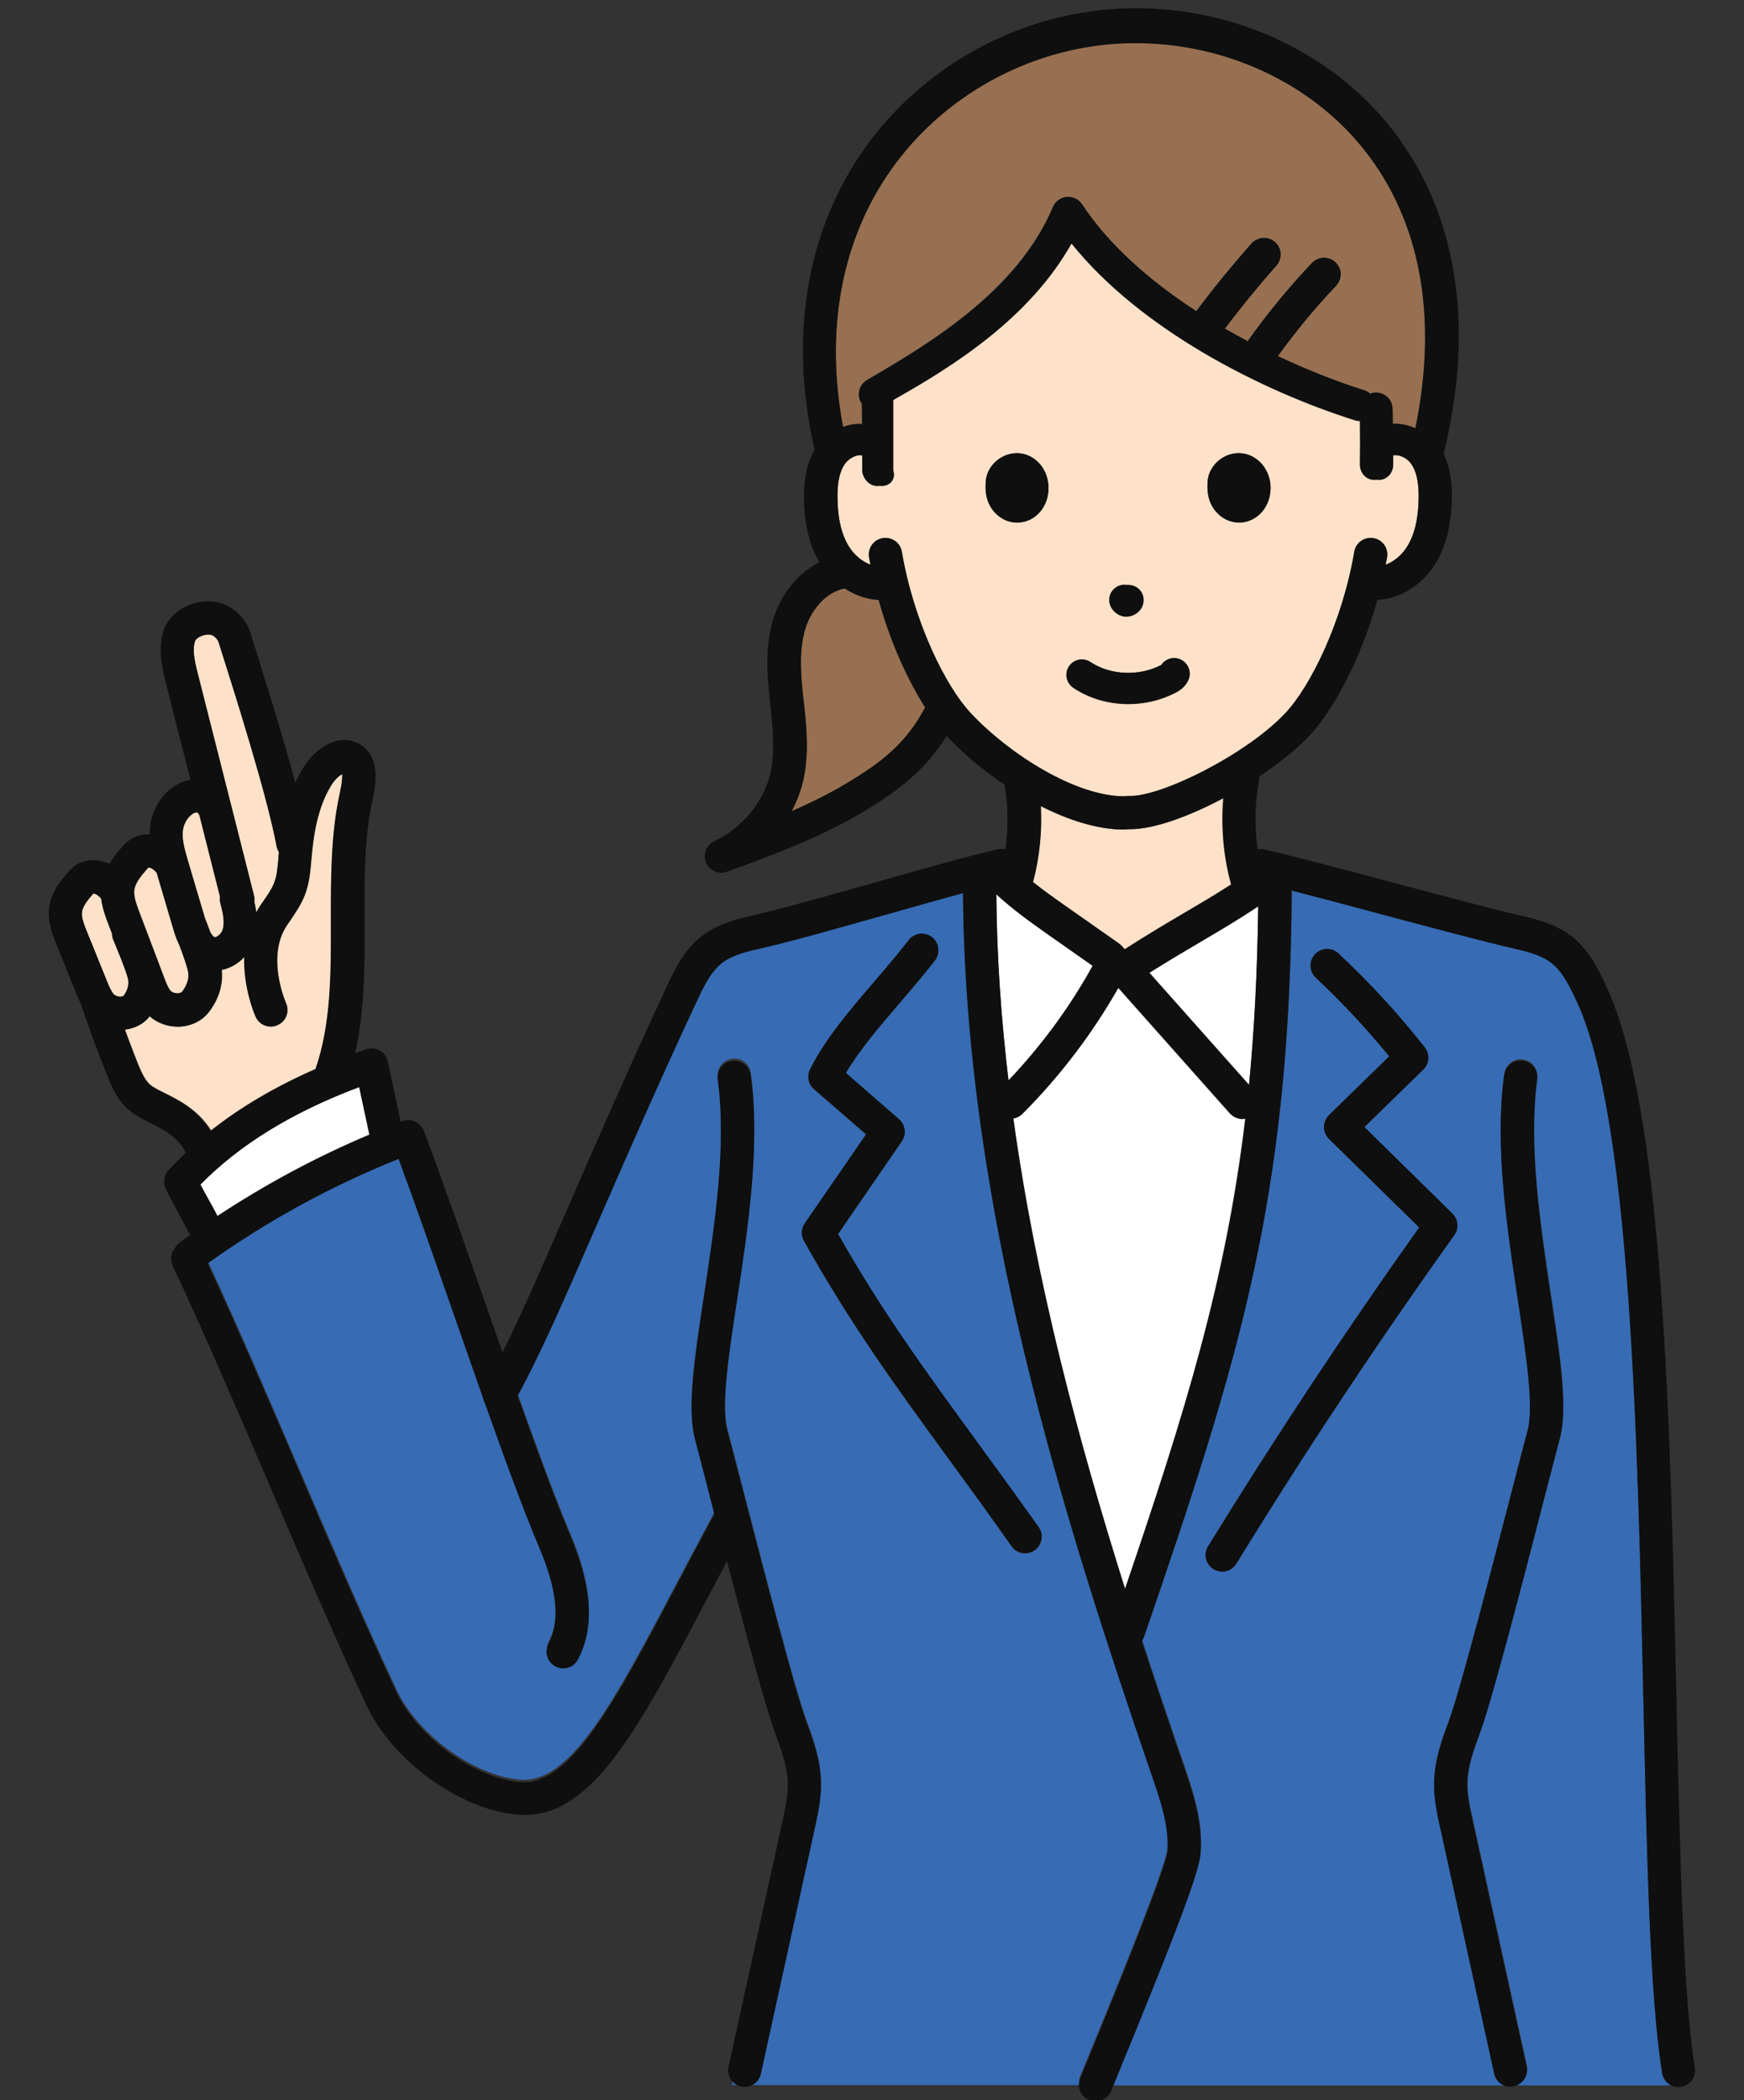 <?xml version="1.0" encoding="utf-8"?>
<!-- Generator: Adobe Illustrator 27.7.0, SVG Export Plug-In . SVG Version: 6.00 Build 0)  -->
<svg version="1.1" id="レイヤー_1" xmlns="http://www.w3.org/2000/svg" xmlns:xlink="http://www.w3.org/1999/xlink" x="0px"
	 y="0px" viewBox="0 0 125 150.5" style="enable-background:new 0 0 125 150.5;" xml:space="preserve">
<rect x="0" y="0" width="125" height="150.5" fill="#333333" stroke="none"/>
<style type="text/css">
	.st0{fill:#977051;}
	.st1{fill:#FDE1C8;}
	.st2{fill:#FFFFFF;}
	.st3{fill:#376BB4;}
	.st4{fill:#0E0F0E;}
</style>
<g>
	<g id="g10_00000002354320008090552440000009221769946017134727_" transform="matrix(1.333,0,0,-1.333,0,373.333)">
		<g id="g12_00000116226794709655101840000001702144206854902660_" transform="scale(0.1)">
			<path id="path14_00000070798315105331319320000007386164304461321906_" class="st0" d="M454.1,2484.3c-10.5-2.1-18-12-21-21.2
				c-3.6-11.4-2.7-24.1-1.3-37.3l0.3-2.4c1.4-13.5,2.9-27.4-0.1-41.5c-1.3-6-3.5-11.9-6.4-17.4c10.1,4.4,19.9,9.2,29.3,14.8
				c19.9,11.9,32.3,21.7,42.5,41c-9.2,14.5-18.6,34.6-25,57.8C466.1,2478.4,459.8,2480.6,454.1,2484.3"/>
			<path id="path16_00000152234735509564502140000011852494702840559549_" class="st1" d="M88.4,2274.9c1-2.6,2-5.3,3.4-6.9
				c0.8-0.9,2.4-1.4,3.9-1.4c1.1,0,2.1,0.4,2.5,1c2,2.6,4.1,6.8,2.9,11.5c-1,3.8-2.6,8.4-4.4,13.1c-1.7,3.5-2.8,6.9-3.4,9.1
				l-8.9,30.1c-0.1,0.1-0.3,0.3-0.4,0.4c-1.5,1.8-3.3,2.6-4.2,2.4c-0.3-0.3-0.6-0.6-0.8-0.9c-3.2-3.6-6.2-7.4-6.7-11
				c-0.5-3.5,1.2-8,2.7-12L88.4,2274.9"/>
			<path id="path18_00000083077341049013854840000013041855078160398981_" class="st1" d="M169.8,2226c8.4,24,8.4,52.1,8.3,79.4
				c-0.1,23.1-0.1,47,4.8,69c1.3,5.9,1.4,8.8,1.2,10.2c-1.5-0.8-3.9-2.8-5.8-5.9c-7.5-12-9.7-27-10.8-40l-0.1-1.1
				c-0.5-5.5-1-11.8-3.4-18c-2-5.1-4.9-9.4-7.7-13.5c-0.7-1-1.4-2.1-2.1-3.1c-11-16.6-0.8-40.7-0.3-41.7c2-4.5-0.1-9.8-4.6-11.7
				c-4.5-2-9.8,0.1-11.7,4.6c-1,2.2-6.6,16.1-6.1,32.1c-3.2-3.5-7.5-6.1-12.2-7c0.8-7.7-1.5-15.5-6.7-22.4c-3.7-4.9-9.5-7.8-16-8.1
				c-0.3,0-0.6,0-1,0c-5.6,0-10.9,2.1-15,5.6c-3.1-4.1-8-6.6-13.4-7.2c2.1-5.7,4.3-11.5,6.5-17.1c1.9-4.9,3.8-9.2,6.5-12
				c1.6-1.7,5-3.4,8.7-5.2c7.7-3.8,17.6-8.9,24.7-20C129.5,2205.5,148.2,2216.5,169.8,2226"/>
			<path id="path20_00000076576734290851582930000005797033938810169731_" class="st2" d="M107.8,2163.9c1.3-2.5,2.8-5.3,4.4-8.1
				c1.6-3,3.2-5.9,4.8-8.8c25.9,17.1,53.3,31.8,81.8,43.8l-5.5,25.6C157.1,2202.7,129,2185.5,107.8,2163.9"/>
			<path id="path22_00000061437307211101208550000006988642876605364151_" class="st0" d="M463.5,2572.9l-0.1,10.8
				c-0.1,0.2-0.3,0.4-0.4,0.6c-2.5,4.3-1.1,9.7,3.2,12.2c32.1,18.8,80.6,47.2,99.9,93c1.3,3,4.1,5.1,7.4,5.4c3.3,0.3,6.5-1.2,8.3-4
				c14.5-22,36.7-41.4,61.4-57.4c9.3,12.4,19.2,24.5,29.4,36.1c2.9,3.3,7.8,4.3,11.6,2c4.9-3,5.7-9.5,2.1-13.6
				c-9.7-10.9-19-22.3-27.8-33.9c4.1-2.4,8.2-4.6,12.3-6.8c10.4,14.6,21.9,28.7,34.3,41.8c3,3.2,8,4,11.6,1.6
				c4.8-3.2,5.4-9.7,1.6-13.6c-11.3-11.9-21.8-24.6-31.3-37.8c16.3-7.7,32.3-13.9,46.6-18.4c1.2-0.4,2.2-1,3.1-1.8
				c0.9,0.3,1.9,0.6,3,0.6h0.1c4.9,0,8.9-3.9,8.9-8.8c0-2.7,0-5.3,0.1-8c4.2,0.2,8.4-0.7,12.2-2.4c12.2,59.6,2.9,111.1-27.2,149.3
				c-28.5,36.2-74.7,57.8-123.4,57.8c-48.6,0-95.7-22.8-126-60.9c-30.7-38.6-41.6-90-31.1-145.4c3.3,1.2,6.8,1.8,10.3,1.6"/>
			<path id="path24_00000051348759606730733280000015419707406500419518_" class="st2" d="M618,2277.7l53.6-60.3
				c2.9,29.4,4.5,60.9,5,96.1c-10.2-6.9-20.1-12.7-31-19.1C636.8,2289.2,628,2284,618,2277.7"/>
			<path id="path26_00000096758385152127234170000012212444147658060717_" class="st1" d="M121.5,2378.6c5.3-20.8,10.5-41.6,15-59.2
				c0.3-1.1,0.3-2.3,0.2-3.4c0.4-1.9,0.8-3.9,1.1-5.9c0.5,0.9,0.9,1.7,1.5,2.6c0.8,1.2,1.5,2.3,2.3,3.4c2.3,3.4,4.6,6.6,5.8,9.8
				c1.5,3.8,1.9,8.3,2.3,13.1l0.1,1.2c0.1,0.7,0.1,1.5,0.2,2.3c-0.6,1-1.1,2.1-1.3,3.3c-5,27.1-22.6,82.7-31.1,109.4
				c-0.5,1.7-2.1,3.3-3.7,4c-1.2,0.5-3.7,0.5-6.1-0.7c-1.8-0.8-2.7-1.9-2.9-2.4c-1.6-4.9-0.3-10.9,1.6-18.3
				C110.9,2420.2,116.2,2399.4,121.5,2378.6"/>
			<path id="path28_00000170248182539923810040000017306986708949239691_" class="st2" d="M661.2,2202.1l-60,67.5
				c-13.9-24.6-31.2-47.4-51.6-67.8c-1.4-1.4-3.1-2.2-4.9-2.5c12.1-87.6,34.9-173,60.1-253c32.6,95.7,54.3,165.8,64.7,252.9
				c-0.6-0.1-1.1-0.2-1.7-0.2C665.4,2199.1,663,2200.2,661.2,2202.1"/>
			<path id="path30_00000100341399874295823220000009988860908099940501_" class="st1" d="M68.6,2275.2c-1.5,5.1-4.2,11.7-6.9,18.2
				l-0.9,2.2c-0.4,1-0.6,2.1-0.6,3.1l-2,5.2c-1.4,3.7-3.2,8.4-3.8,13.6c-0.1,0.1-0.3,0.3-0.4,0.4c-1.4,1.7-3,2.4-3.8,2.4
				c-0.2-0.2-0.3-0.3-0.4-0.5c-2.8-3.1-5.4-6.5-5.8-9.6c-0.4-3.1,1.4-7.4,2.9-11.1c2.3-5.7,3.9-9.5,5.4-13.4c1.5-3.8,3-7.5,5.3-13.1
				c1-2.5,2.1-5.1,3.4-6.5c0.8-0.9,2.4-1.5,3.9-1.4c0.9,0,1.4,0.3,1.5,0.5C68.1,2267.5,69.8,2271,68.6,2275.2"/>
			<path id="path32_00000049935255370552757630000013286938645656039572_" class="st1" d="M110.2,2307l0.9-2.2
				c0.7-1.8,1.4-3.6,2-5.3c1-1.8,1.8-2.5,2.3-2.6c0.9-0.2,3.4,1.4,4.3,3.9c1.4,4.1,0.2,9.5-1.2,14.3c-0.3,1.2-0.4,2.5-0.2,3.6
				c-3.4,13.4-7.2,28.5-11.1,43.9c-0.3,0.4-0.6,0.8-0.8,1.2c-0.2,0.1-0.5,0.2-0.8,0.2c-1.2-0.1-2.8-1.1-4.1-2.6
				c-1.6-1.9-2.7-4.2-3.1-6.6c-0.8-4.9,0.9-10.8,2.5-16.4L110.2,2307"/>
			<path id="path34_00000084490059160188598170000000810124359525868709_" class="st1" d="M574.8,2442.4c2.5,3.8,7.7,4.9,11.5,2.3
				c10.8-7.1,26-7.8,37.9-1.7c0.1,0,0.1,0.1,0.2,0.1c2.2,3.3,6.5,4.7,10.3,3c4.2-1.9,6.1-6.8,4.3-11c-1.9-4.3-5.7-6.2-7.2-7
				c-7.8-4-16.5-6-25.1-6c-10.5,0-20.8,2.9-29.5,8.7C573.3,2433.4,572.2,2438.6,574.8,2442.4L574.8,2442.4z M563.6,2535.7
				c-1.1-9.1-8-15.8-16.4-15.9c-0.1,0-0.2,0-0.3,0c-6.8,0-13,4.5-15.6,11.2c-1.6,4.1-1.4,8-1.3,10.5c0.2,5.2,3.2,10,7.9,13
				c4.6,2.9,10.3,3.4,15.1,1.3C560.3,2552.6,564.7,2544.4,563.6,2535.7z M599.8,2484.8c1.9,1.4,4.2,1.8,6.4,1.4
				c2.4,0.2,4.8-0.7,6.6-2.6c3.1-3.3,2.7-8.6-0.6-11.7c-1.8-1.7-4.1-2.7-6.5-2.7c-0.1,0-0.2,0-0.2,0c-2.9,0.1-5.7,1.6-7.5,4.1
				C595.3,2477,596.1,2482.1,599.8,2484.8L599.8,2484.8z M649.3,2541.4c0.2,5.2,3.2,10,7.9,13c4.6,2.9,10.3,3.4,15.1,1.3
				c7.4-3.2,11.8-11.4,10.7-20c-1.1-9.1-8.1-15.8-16.4-16c-0.1,0-0.2,0-0.3,0c-6.8,0-13,4.5-15.6,11.2
				C649.1,2535.1,649.2,2538.9,649.3,2541.4L649.3,2541.4z M604.6,2372.5c0.8,0.2,1.5,0.3,2.4,0.2c16.7-0.8,63.2,22.1,84.3,44.7
				c13.5,14.5,30.5,48.9,36.9,86.6c0.8,4.9,5.4,8.1,10.3,7.3c4.9-0.8,8.1-5.4,7.3-10.3c-0.2-1.4-0.5-2.7-0.8-4
				c4.4,1.6,8.5,5,11.4,9.4c4.1,6.3,6.2,14.7,6.4,25.7c0.2,9-1.1,15.1-4.1,19.3c-2.3,3.2-6.7,5.1-9.6,4.4c0-1.7,0-3.3,0-5
				c-0.1-4.9-4-8.8-8.9-8H740c-4.9-0.8-8.9,3.3-8.8,8.2c0.1,7.8,0.1,15.6,0,23.3c0,0,0,0,0,0c-0.9,0-1.8,0.1-2.7,0.4
				c-51,16.1-115.5,49.1-152.4,95.1c-22.7-40.4-63.9-66.2-95.9-84.2v-37.9c1.7-4.9-2.3-8.9-7.2-8.2H473c-4.9-0.8-8.9,3.2-9.4,8.1
				v8.2c-2.5,0.7-6.8-1.2-9.2-4.4c-3-4.2-4.3-10.3-4.1-19.3c0.3-11,2.4-19.4,6.4-25.7c2.9-4.5,7-7.8,11.4-9.4
				c-0.3,1.3-0.5,2.7-0.8,4c-0.8,4.9,2.5,9.5,7.3,10.3c4.9,0.8,9.5-2.5,10.3-7.3c6.4-37.7,23.4-72.1,36.9-86.6
				c20.3-21.8,56.2-44.9,82.7-44.9C604.6,2372.6,604.6,2372.5,604.6,2372.5"/>
			<path id="path36_00000120548832563184333630000007702797272356065950_" class="st1" d="M573.5,2313.1l26.8-18.8
				c1-0.7,2.8-2,4.3-4c11.9,7.6,22.4,13.9,31.8,19.4c9,5.3,17.3,10.2,25.5,15.5c-4.1,15-5.5,30.8-4.2,46.4
				c-18.3-9.8-37.2-16.7-50.1-16.7c-0.4,0-0.9,0-1.3,0c-0.6-0.1-1.3-0.2-2-0.2c-14.1,0-29.8,5-45,12.7c0.7-13.8-0.7-27.6-4.2-40.9
				C561.2,2321.8,567.4,2317.4,573.5,2313.1"/>
			<path id="path38_00000123412918013902411360000017478302984803979425_" class="st2" d="M563.3,2298.5c-9.4,6.6-19,13.4-27.6,21.5
				c0.3-33.5,2.6-67,6.6-100.1c17.8,18.7,33,39.4,45.3,61.7L563.3,2298.5"/>
			<path id="path40_00000008144666395967792040000014279259735883081403_" class="st3" d="M556.3,1967.1c-1.6-1.1-3.3-1.6-5.1-1.6
				c-2.8,0-5.6,1.3-7.3,3.8c-11.9,16.9-23.1,32.3-34,47.2c-28.1,38.5-52.4,71.8-77.6,116.9c-1.7,3-1.5,6.6,0.4,9.4l33,47.9l-28,24.3
				c-3.1,2.7-4,7.1-2.1,10.7c8.3,16.6,21.1,31.5,34.6,47.2c6.2,7.2,12.6,14.7,18.4,22.2c3,3.9,8.6,4.6,12.5,1.6
				c3.9-3,4.6-8.6,1.6-12.5c-6.1-7.9-12.7-15.5-19-22.9c-11-12.9-21.5-25.1-28.9-37.6l28.6-24.9c3.4-3,4.1-8.1,1.5-11.8l-34.3-49.9
				c23.7-41.7,47-73.6,73.7-110.3c10.9-14.9,22.2-30.4,34.1-47.5C561.3,1975.5,560.3,1969.9,556.3,1967.1L556.3,1967.1z
				 M580.8,1684.5c15,36.4,46.1,112,46.9,122.2c1,13.2-3.7,26.9-8.2,40.1c-48.5,141.3-100.4,306-101.7,474.4c0,0.2,0,0.4,0.1,0.6
				c-13-3.5-27.8-7.7-42.3-11.8c-24.4-6.9-49.7-14.1-66-17.8c-7.7-1.8-15.6-3.6-21.3-7.9c-6.3-4.8-10.2-13.2-14-21.4
				c-21.1-45.4-38.7-85.7-52.8-118c-18.2-41.7-31.6-72.4-43.2-93.4c10.2-28.7,19.9-55.2,28.1-74.7c7.6-18.1,16.3-44.7,4.3-67.1
				c-1.6-3-4.7-4.7-7.9-4.7c-2.1,0-4.3,0.8-6.1,2.4c-3.1,2.8-3.4,7.4-1.5,11.1c8.1,15.7,0.9,36.8-5.2,51.4
				c-8.6,20.4-18.7,48.1-29.3,77.9c-0.5,0.9-0.8,1.8-1,2.9c-5.2,14.8-10.5,30-15.8,45.1c-10,28.7-20.3,58.3-29.5,83.1
				c-36.4-14.5-70.9-33.4-102.7-56.2c16.7-36,33.3-74.8,49.5-112.5c17-39.7,34.6-80.7,52.1-118.1c11.3-24.1,41.7-46.2,66.4-48.2
				c27.3-2.4,51.3,43.4,84.6,106.5c6.3,11.9,12.9,24.4,19.9,37.4c-1,3.8-1.9,7.5-2.8,11c-3.4,13.1-6.1,23.6-7.6,29.2
				c-4.4,16.4-0.4,43.1,4.8,76.9c5.8,38,12.3,81,7.4,116.5c-0.7,4.9,2.7,9.4,7.6,10.1c4.9,0.7,9.4-2.7,10.1-7.6
				c5.3-38-1.5-82.5-7.4-121.6c-4.4-29.2-8.6-56.8-5.2-69.6c1.5-5.6,4.2-16.1,7.6-29.3c10.6-40.9,28.3-109.3,34.5-126.3l0.2-0.7
				c3.8-10.2,7.6-20.8,8-32.5c0.3-8.9-1.6-17.5-3.3-25.1l-29-132c-0.9-4.2-4.6-7-8.7-7c-0.6,0-1.3,0.1-1.9,0.2
				c-1.7,0.4-3.3,1.3-4.4,2.4c-0.2-0.9-0.4-1.8-0.5-2.7h186.9C580,1681.2,580.2,1682.9,580.8,1684.5"/>
			<path id="path42_00000062155117815225389190000015926886344606580143_" class="st3" d="M782,2136.7
				C741,2079.4,701.6,2020,664.8,1960c-1.7-2.7-4.6-4.3-7.6-4.3c-1.6,0-3.2,0.4-4.7,1.3c-4.2,2.6-5.5,8.1-2.9,12.3
				c35.7,58.1,73.9,115.8,113.5,171.4l-48.5,47.6c-1.7,1.7-2.7,4-2.7,6.4c0,2.4,1,4.7,2.7,6.4l32.4,31.6
				c-12.2,14.9-25.5,29.1-39.5,42.3c-3.6,3.4-3.8,9-0.4,12.6c3.4,3.6,9,3.8,12.6,0.4c16.7-15.6,32.3-32.6,46.4-50.5
				c2.8-3.6,2.5-8.7-0.8-11.9l-31.7-30.9l47.4-46.6C784.1,2145.1,784.5,2140.2,782,2136.7z M900.1,1680.1c-3.2,0.9-5.8,3.6-6.3,7.1
				c-6.6,40.9-8.2,115.1-10.1,201.1c-3.1,139.1-6.9,312.1-35.6,374.6c-3.5,7.7-7.6,16.4-14,21.3c-5.6,4.3-13.6,6.2-21.2,7.9
				c-16.2,3.7-42.9,10.9-68.8,17.8c-17.4,4.6-35.1,9.4-49.7,13.1c0.1-0.6,0.2-1.2,0.2-1.9c-1.3-164.5-28.1-250.1-79.4-399.5
				c-0.3-0.8-0.7-1.5-1.2-2.2c7.4-22.8,15-45.2,22.5-67c4.9-14.2,10.4-30.4,9.1-47.3c-0.8-9.7-12.3-40.4-47.3-125.6h217.3
				c-0.1,0.2-0.1,0.4-0.2,0.6c-0.4-0.2-0.8-0.3-1.3-0.4c-0.6-0.1-1.3-0.2-1.9-0.2c-4.1,0-7.8,2.8-8.7,7l-29,132
				c-1.7,7.6-3.6,16.2-3.3,25.1c0.3,11.7,4.2,22.2,8,32.5l0.2,0.6c6.2,17,23.9,85.5,34.5,126.4c3.4,13.2,6.1,23.7,7.6,29.2
				c3.4,12.8-0.7,40.4-5.2,69.6c-6,39.2-12.7,83.6-7.4,121.6c0.8,5.8,7,9.6,12.9,6.7c3.5-1.7,5.3-5.7,4.8-9.6
				c-4.8-35.4,1.7-78.3,7.4-116.1c5.1-33.8,9.2-60.5,4.8-76.9c-1.5-5.5-4.2-16-7.6-29.1c-11.3-43.9-28.5-110.3-35-128.1l-0.2-0.6
				c-3.4-9.3-6.6-18.1-6.9-26.8c-0.2-6.7,1.4-13.8,2.9-20.7l29-132c1-4.4-1.5-8.7-5.5-10.2c0.1-0.2,0.1-0.4,0.2-0.6h84.6
				C900.1,1679.8,900.1,1679.9,900.1,1680.1"/>
			<path id="path44_00000180326248083934047470000008936126262571300776_" class="st4" d="M553,2555.7c-4.8,2.1-10.5,1.6-15.1-1.3
				c-4.7-2.9-7.6-7.8-7.9-13c-0.1-2.5-0.3-6.3,1.3-10.5c2.6-6.7,8.8-11.2,15.6-11.2c0.1,0,0.2,0,0.3,0c8.4,0.2,15.3,6.9,16.4,15.9
				C564.7,2544.4,560.3,2552.6,553,2555.7"/>
			<path id="path46_00000007396502356428694220000004245615325063632005_" class="st4" d="M666.3,2519.8c0.1,0,0.2,0,0.3,0
				c8.4,0.2,15.3,6.9,16.4,16c1.1,8.6-3.3,16.8-10.7,20c-4.8,2.1-10.5,1.6-15.1-1.3c-4.7-2.9-7.6-7.8-7.9-13
				c-0.1-2.5-0.3-6.3,1.3-10.5C653.2,2524.2,659.5,2519.8,666.3,2519.8"/>
			<path id="path48_00000071560939544975204000000010321347469857721245_" class="st4" d="M604.1,2469.2c0,0,1.6,0,1.6,0
				c2.7,0,5.3,1.2,7.2,3.4c2.6,3.1,2.7,7.8,0,10.8c-1.8,2-4.3,2.9-6.7,2.7c-2.8,0.6-5.9-0.4-8-3c-2.4-3-2.2-7.4,0.2-10.3
				c1.8-2.3,4.4-3.6,7.2-3.7"/>
			<path id="path50_00000021826951007954702070000005479234088927183543_" class="st4" d="M631.8,2428.2c1.5,0.7,5.3,2.7,7.2,7
				c1.9,4.2-0.1,9.1-4.3,11c-3.8,1.7-8.1,0.3-10.3-3c-0.1,0-0.1-0.1-0.2-0.1c-11.9-6.1-27.2-5.4-37.9,1.7c-3.8,2.5-9,1.5-11.5-2.3
				c-2.5-3.8-1.5-9,2.3-11.5c8.7-5.8,19.1-8.7,29.5-8.7C615.3,2422.2,624,2424.2,631.8,2428.2"/>
			<path id="path52_00000116225436769612233070000012367684547746595749_" class="st4" d="M524.3,2027
				c-26.8,36.7-50,68.5-73.7,110.3l34.3,49.9c2.6,3.7,1.9,8.8-1.5,11.8l-28.6,24.9c7.4,12.5,17.9,24.7,28.9,37.6
				c6.3,7.4,12.9,15,19,22.9c3,3.9,2.3,9.5-1.6,12.5c-3.9,3-9.5,2.3-12.5-1.6c-5.9-7.6-12.2-15-18.4-22.2
				c-13.5-15.8-26.3-30.7-34.6-47.2c-1.8-3.6-1-8.1,2.1-10.7l28-24.3l-33-47.9c-1.9-2.8-2.1-6.4-0.4-9.4
				c25.2-45,49.5-78.3,77.6-116.9c10.9-14.9,22.1-30.3,34-47.2c1.7-2.5,4.5-3.8,7.3-3.8c1.8,0,3.6,0.5,5.1,1.6c4,2.8,5,8.4,2.2,12.4
				C546.5,1996.6,535.2,2012,524.3,2027"/>
			<path id="path54_00000038377814479697133680000006257026963361658814_" class="st4" d="M781,2148.2l-47.4,46.6l31.7,30.9
				c3.3,3.2,3.6,8.3,0.8,11.9c-14.1,17.9-29.7,34.9-46.4,50.5c-3.6,3.4-9.2,3.2-12.6-0.4c-3.4-3.6-3.2-9.2,0.4-12.6
				c14.1-13.2,27.3-27.4,39.5-42.3l-32.4-31.6c-1.7-1.7-2.7-4-2.7-6.4c0-2.4,1-4.7,2.7-6.4l48.5-47.6
				c-39.6-55.7-77.7-113.3-113.5-171.4c-2.6-4.2-1.3-9.7,2.9-12.3c1.5-0.9,3.1-1.3,4.7-1.3c3,0,5.9,1.5,7.6,4.3
				c36.8,59.9,76.3,119.4,117.2,176.6C784.5,2140.2,784.1,2145.1,781,2148.2"/>
			<path id="path56_00000110449319149073625960000002414444893372144307_" class="st4" d="M605,1946.4c-25.2,80-48,165.4-60.1,253
				c1.8,0.3,3.5,1.1,4.9,2.5c20.3,20.4,37.6,43.2,51.6,67.8l60-67.5c1.8-2,4.2-3,6.7-3c0.6,0,1.1,0.1,1.7,0.2
				C659.3,2112.2,637.6,2042.1,605,1946.4L605,1946.4z M535.7,2319.9c8.7-8,18.3-14.9,27.6-21.5l24.2-17
				c-12.3-22.3-27.5-43-45.3-61.7C538.3,2253,535.9,2286.4,535.7,2319.9L535.7,2319.9z M604.5,2354.7c0.7,0,1.3,0.1,2,0.2
				c0.4,0,0.8,0,1.3,0c12.9,0,31.8,7,50.1,16.7c-1.3-15.6,0-31.4,4.2-46.4c-8.3-5.4-16.5-10.3-25.5-15.5c-9.4-5.5-20-11.8-31.8-19.4
				c-1.5,2-3.2,3.3-4.3,4l-26.8,18.8c-6.1,4.3-12.4,8.7-18.2,13.4c3.5,13.2,4.9,27.1,4.2,40.9
				C574.7,2359.7,590.4,2354.7,604.5,2354.7z M521.8,2417.5c-13.5,14.5-30.5,48.9-36.9,86.6c-0.8,4.9-5.4,8.1-10.3,7.3
				c-4.9-0.8-8.1-5.4-7.3-10.3c0.2-1.4,0.5-2.7,0.8-4c-4.3,1.6-8.5,5-11.4,9.4c-4.1,6.3-6.2,14.7-6.4,25.7c-0.2,9,1.1,15.1,4.1,19.3
				c2.3,3.2,6.7,5.1,9.2,4.4v-8.2c0.5-4.9,4.5-8.9,9.4-8.1h0.1c4.9-0.8,8.9,3.3,7.2,8.2v37.9c32,18,73.2,43.8,95.9,84.2
				c36.8-46,101.4-78.9,152.4-95.1c0.9-0.3,1.8-0.4,2.7-0.4c0,0,0,0,0,0c0.1-7.7,0.1-15.5,0-23.3c-0.1-4.9,3.9-9,8.8-8.2h0.1
				c4.9-0.8,8.9,3.1,8.9,8c0,1.7,0,3.3,0,5c2.9,0.7,7.3-1.1,9.6-4.4c3-4.2,4.3-10.3,4.1-19.3c-0.3-11-2.4-19.4-6.4-25.7
				c-2.9-4.5-7-7.8-11.4-9.4c0.3,1.3,0.5,2.7,0.8,4c0.8,4.9-2.4,9.5-7.3,10.3c-4.9,0.8-9.5-2.5-10.3-7.3
				c-6.4-37.7-23.4-72.1-36.9-86.6c-21-22.5-67.6-45.5-84.3-44.7c-0.8,0-1.6-0.1-2.4-0.2c0,0-0.1,0-0.1,0
				C578,2372.6,542.1,2395.7,521.8,2417.5L521.8,2417.5z M454.9,2379.4c-9.3-5.6-19.2-10.4-29.2-14.8c2.9,5.5,5.1,11.3,6.4,17.4
				c3,14.1,1.6,28,0.1,41.5l-0.3,2.4c-1.4,13.2-2.3,25.9,1.3,37.3c2.9,9.2,10.5,19.1,21,21.2c5.6-3.7,11.9-5.9,18.3-6.2
				c6.4-23.1,15.8-43.3,25-57.8C487.1,2401.1,474.8,2391.3,454.9,2379.4z M484.5,2716.6c30.3,38.1,77.4,60.9,126,60.9
				c48.7,0,94.9-21.6,123.4-57.8c30.1-38.2,39.4-89.6,27.2-149.3c-3.8,1.7-8,2.6-12.2,2.4c0,2.7,0,5.4-0.1,8c-0.1,4.9-4,8.8-8.9,8.8
				h-0.1c-1,0-2-0.2-3-0.6c-0.9,0.8-1.9,1.4-3.1,1.8c-14.4,4.5-30.4,10.8-46.6,18.4c9.5,13.2,19.9,25.8,31.1,37.6
				c2.7,2.8,3.6,7.1,1.7,10.5c-3.1,5.7-10.3,6.3-14.4,2c-12.5-13.2-24.1-27.3-34.6-42.1c-4.1,2.2-8.2,4.5-12.3,6.8
				c8.7,11.5,17.9,22.8,27.5,33.6c2.8,3.1,3.4,7.8,1,11.2c-3.5,5-10.3,5.1-14.1,0.9c-10.4-11.7-20.4-23.9-29.7-36.4
				c-24.7,16.1-46.9,35.4-61.4,57.4c-1.8,2.8-5,4.3-8.3,4c-3.3-0.3-6.1-2.4-7.4-5.4c-19.3-45.9-67.8-74.2-99.9-93
				c-4.3-2.5-5.7-8-3.2-12.2c0.1-0.2,0.3-0.4,0.4-0.6l0.1-10.9c-3.5,0.2-7-0.4-10.3-1.6C442.8,2626.6,453.7,2677.9,484.5,2716.6
				L484.5,2716.6z M671.6,2217.4l-53.6,60.3c10,6.3,18.9,11.5,27.5,16.6c10.9,6.4,20.8,12.3,31,19.1
				C676.1,2278.3,674.4,2246.8,671.6,2217.4z M112.1,2155.7c-1.6,2.9-3.1,5.6-4.4,8.1c21.3,21.6,49.4,38.9,85.4,52.4l5.5-25.6
				c-28.6-12.1-55.9-26.8-81.8-43.8C115.4,2149.8,113.8,2152.8,112.1,2155.7z M88.7,2212.8c-3.6,1.8-7.1,3.6-8.7,5.2
				c-2.7,2.8-4.5,7.1-6.5,12c-2.2,5.6-4.4,11.4-6.5,17.1c5.4,0.6,10.3,3.1,13.4,7.2c4-3.5,9.4-5.6,15-5.6c0.3,0,0.6,0,1,0
				c6.5,0.3,12.3,3.2,16,8.1c5.2,6.9,7.5,14.7,6.7,22.4c4.7,0.9,9,3.5,12.2,7c-0.5-16.1,5.1-29.9,6.1-32.1c2-4.5,7.2-6.6,11.7-4.6
				c4.5,2,6.6,7.2,4.6,11.7c-0.4,1-10.7,25,0.3,41.7c0.7,1.1,1.4,2.1,2.1,3.1c2.8,4.1,5.7,8.3,7.7,13.5c2.4,6.2,2.9,12.5,3.4,18
				l0.1,1.1c1.1,13.1,3.3,28,10.8,40c1.9,3,4.3,5.1,5.8,5.9c0.2-1.4,0.1-4.3-1.2-10.2c-4.9-22-4.8-45.9-4.8-69
				c0.1-27.3,0.1-55.4-8.3-79.4c-21.7-9.5-40.4-20.5-56.4-33.2C106.3,2203.9,96.4,2209,88.7,2212.8L88.7,2212.8z M49.8,2319.9
				c0.2,0.2,0.3,0.3,0.5,0.5c0.7-0.1,2.3-0.7,3.8-2.4c0.1-0.2,0.3-0.3,0.4-0.4c0.6-5.2,2.4-9.8,3.8-13.6l2-5.2c0-1,0.2-2.1,0.6-3.1
				l0.9-2.2c2.6-6.5,5.4-13.2,6.9-18.2c1.2-4.2-0.5-7.7-2.2-9.9c-0.1-0.2-0.6-0.4-1.5-0.5c-1.5-0.1-3.1,0.5-3.9,1.4
				c-1.3,1.5-2.4,4.1-3.4,6.5c-2.3,5.6-3.8,9.3-5.3,13.1c-1.5,3.8-3.1,7.7-5.4,13.3c-1.5,3.8-3.3,8-2.9,11.1
				C44.4,2313.4,47,2316.7,49.8,2319.9L49.8,2319.9z M72.1,2322.4c0.5,3.6,3.6,7.4,6.7,11c0.3,0.3,0.5,0.6,0.8,0.9
				c0.9,0.2,2.7-0.6,4.2-2.4c0.1-0.2,0.3-0.3,0.4-0.4l8.9-30.1c0.6-2.2,1.7-5.6,3.4-9.1c1.8-4.8,3.4-9.3,4.4-13.1
				c1.3-4.7-0.9-8.8-2.9-11.5c-0.4-0.6-1.4-1-2.5-1c-1.5-0.1-3.1,0.5-3.9,1.4c-1.4,1.5-2.4,4.2-3.4,6.9l-13.5,35.4
				C73.3,2314.3,71.6,2318.8,72.1,2322.4z M98.4,2354.7c0.4,2.4,1.5,4.8,3.1,6.6c1.3,1.5,2.8,2.5,4.1,2.6c0.3,0,0.6-0.1,0.8-0.2
				c0.2-0.5,0.5-0.9,0.8-1.2c3.9-15.4,7.7-30.4,11.1-43.9c-0.2-1.2-0.1-2.4,0.2-3.6c1.3-4.8,2.5-10.3,1.2-14.3
				c-0.8-2.5-3.3-4.1-4.3-3.9c-0.5,0.1-1.3,0.8-2.3,2.6c-0.7,1.8-1.3,3.5-2,5.3l-0.9,2.3l-9.3,31.3
				C99.3,2344,97.5,2349.8,98.4,2354.7L98.4,2354.7z M104.9,2456.2c0.2,0.5,1.1,1.6,2.9,2.4c2.4,1.1,4.9,1.2,6.1,0.7
				c1.7-0.7,3.2-2.3,3.7-4c9.1-28.8,26.1-82.4,31.1-109.4c0.2-1.2,0.7-2.3,1.3-3.3c-0.1-0.7-0.2-1.5-0.2-2.3l-0.1-1.2
				c-0.4-4.8-0.8-9.3-2.3-13.1c-1.2-3.2-3.5-6.4-5.8-9.8c-0.8-1.1-1.6-2.3-2.3-3.4c-0.6-0.9-1-1.7-1.5-2.6c-0.3,2-0.6,4-1.1,5.9
				c0.2,1.1,0.1,2.3-0.2,3.4c-4.3,17.1-9.4,37.2-14.5,57.3c-5.4,21.4-10.9,43-15.5,61.2C104.6,2445.2,103.3,2451.3,104.9,2456.2z
				 M901.4,1887.8c-3.3,148-6.9,315.8-37.3,381.7c-4.2,9.1-9.4,20.4-19.3,28c-8.7,6.7-19.5,9.2-28.1,11.2
				c-15.9,3.7-42.5,10.8-68.2,17.6c-25.8,6.9-52.5,14-68.7,17.7c-1.2,0.3-2.4,0.3-3.6,0.1c-1.7,12.1-1.5,24.5,0.7,36.6
				c0.2,0.8,0.1,1.7,0.1,2.5c10.9,7.2,20.6,15,27.3,22.2c12.1,13,27.2,39.9,36.3,72.8c11.8,0.5,23.6,7.5,30.7,18.7
				c5.9,9.1,8.9,20.6,9.3,34.9c0.2,6.8-0.2,16.3-4.4,24.9c0.1,0.3,0.3,0.7,0.3,1c21,87.4-3.9,142.9-28.4,174
				c-31.9,40.5-83.3,64.6-137.4,64.6c-53.9,0-106.3-25.3-140-67.7c-35.9-45.1-47.5-105.3-32.7-169.7c-5.3-9.2-5.8-19.8-5.7-27.2
				c0.3-13.5,3.1-24.4,8.3-33.3c-11.2-5.6-20.3-16.4-24.6-29.9c-4.7-14.7-3.6-30-2.1-44.5l0.3-2.4c1.3-12.6,2.6-24.6,0.2-35.8
				c-3.4-15.9-15.1-30.2-30.3-37.3c-4.3-2-6.3-7.1-4.5-11.5c1.4-3.4,4.7-5.5,8.2-5.5c1,0,2.1,0.2,3.1,0.5c24.5,9,49.9,18.3,73,32.1
				c19.4,11.6,33.6,22.6,45.1,40.9c8.6-9.2,19.4-18.3,31.2-26.3c1.9-11.5,2-23.2,0.4-34.7c-1.3,0.3-2.7,0.4-4.1,0.1
				c-16.2-3.7-41.5-10.9-65.9-17.8c-24.2-6.9-49.3-13.9-65.1-17.6c-8.6-2-19.4-4.5-28.1-11.2c-9.8-7.5-14.8-18.4-19.3-28
				c-21.2-45.6-38.8-86-52.9-118.4c-14.1-32.4-25.4-58.2-35-77.5c-3.2,9-6.3,18.1-9.5,27.1c-11.2,32.2-22.8,65.5-32.8,92
				c-0.8,2.2-2.5,4-4.7,5c-2.1,1-4.6,1.1-6.8,0.2c-0.3-0.1-0.6-0.3-0.9-0.4l-7,32.5c-0.5,2.5-2.1,4.6-4.3,5.9
				c-2.2,1.2-4.9,1.5-7.3,0.7c-2-0.7-4-1.4-6-2.1c5.3,22.9,5.2,47.3,5.1,71.1c-0.1,23.1-0.1,45,4.3,65c1.4,6.5,5.3,23.7-7.7,30.4
				c-11.1,5.7-23-2.6-29.4-12.8c-1.7-2.7-3.1-5.5-4.4-8.3c-7.4,27.5-17.8,60.2-24.2,80.7c-2.1,6.7-7.3,12.3-13.8,15.1
				c-6.1,2.6-13.7,2.2-20.5-0.9c-6.2-2.9-10.6-7.6-12.4-13.2c-3.2-10.1-0.6-20.5,1.3-28.1c3.9-15.6,8.5-33.7,13.2-52
				c-5.3-0.9-10.4-3.8-14.4-8.5c-3.7-4.3-6.2-9.6-7.1-15.2c-0.3-1.9-0.4-3.8-0.5-5.7c-2.8,0.1-5.5-0.4-8.1-1.5
				c-3.1-1.4-5.1-3.5-6.7-5.3c-2.5-2.8-4.9-5.7-6.8-9c-5.1,2.3-10.6,2.6-15.6,0.6c-3.3-1.4-5.4-3.7-6.6-5.1
				c-4.5-5.1-9.3-11.3-10.2-19.3c-0.9-7.7,2-14.8,4.1-20c2.3-5.6,3.8-9.4,5.3-13.2c1.5-3.8,3.1-7.6,5.4-13.2c0.7-1.8,1.6-3.9,2.7-6
				c0.1-0.5,0.2-0.9,0.3-1.3c4-11.8,8.4-23.7,13-35.3c2-5.1,4.8-12.1,10-17.6c3.8-4,8.6-6.4,13.7-9c7.5-3.8,14.6-7.4,19-15.9
				c-3.2-3.1-6.3-6.2-9.3-9.4c-2.4-2.6-3-6.4-1.6-9.7c1.9-4.2,4.7-9.3,7.6-14.7c1.9-3.6,3.9-7.2,5.6-10.5c-1.9-1.3-3.7-2.6-5.6-4
				c-1.2-0.8-2-1.9-2.6-3.1c-2.1-2.6-2.6-6.2-1.2-9.3c17.5-37.4,35.1-78.4,52.1-118.1c17.1-39.8,34.7-81,52.3-118.6
				c13.9-29.7,50.2-55.9,81.1-58.5c1.3-0.1,2.5-0.2,3.7-0.2c36.9,0,61.5,46.6,98.1,116.1c3.5,6.6,7.1,13.4,10.8,20.3
				c9.9-37.9,20.7-78.3,25.6-91.6l0.2-0.6c3.4-9.3,6.6-18.1,6.9-26.9c0.2-6.7-1.4-13.8-2.9-20.7l-29-132c-1.1-4.8,2-9.6,6.8-10.6
				c0.6-0.1,1.3-0.2,1.9-0.2c4.1,0,7.8,2.8,8.7,7l29,132c1.7,7.6,3.6,16.2,3.3,25.1c-0.3,11.7-4.2,22.3-8,32.5l-0.2,0.6
				c-6.2,16.9-23.9,85.3-34.5,126.2c-3.4,13.2-6.2,23.9-7.7,29.4c-3.4,12.8,0.7,40.4,5.2,69.6c6,39.2,12.7,83.6,7.4,121.6
				c-0.7,4.9-5.2,8.3-10.1,7.6c-4.9-0.7-8.3-5.2-7.6-10.1c4.9-35.5-1.6-78.5-7.4-116.5c-5.1-33.8-9.2-60.5-4.8-76.9
				c1.5-5.5,4.2-16.1,7.6-29.3c0.9-3.5,1.8-7.1,2.8-10.9c-7.1-13.1-13.7-25.6-19.9-37.5c-33.3-63.1-57.4-108.9-84.6-106.5
				c-24.7,2.1-55.1,24.2-66.4,48.2c-17.5,37.4-35.1,78.4-52.1,118.1c-16.1,37.7-32.8,76.5-49.5,112.5
				c31.9,22.8,66.4,41.7,102.7,56.2c9.2-24.8,19.5-54.4,29.5-83.1c5.3-15.1,10.6-30.3,15.8-45.1c0.2-1,0.5-2,1-2.8
				c10.6-29.8,20.7-57.5,29.3-77.9c6.2-14.7,13.4-36.1,5-51.8c-2.3-4.3-0.7-9.8,3.7-12.1c1.3-0.7,2.8-1.1,4.2-1.1
				c3.2,0,6.3,1.7,7.9,4.7c12,22.4,3.3,49-4.3,67.1c-8.2,19.5-17.9,46-28.1,74.7c11.6,21,25.1,51.7,43.2,93.4
				c14.1,32.3,31.6,72.6,52.8,118c3.8,8.1,7.7,16.5,14,21.4c5.6,4.3,13.6,6.2,21.3,7.9c16.3,3.7,41.5,10.9,66,17.8
				c14.5,4.1,29.3,8.3,42.3,11.8c0-0.2-0.1-0.4-0.1-0.6c1.3-168.4,53.2-333.2,101.7-474.4c4.5-13.2,9.2-26.9,8.2-40.1
				c-0.8-10.2-31.9-85.8-46.9-122.2c-1.9-4.6,0.3-9.8,4.9-11.6c1.1-0.5,2.3-0.7,3.4-0.7c3.5,0,6.8,2.1,8.3,5.5
				c35.7,86.8,47.4,117.8,48.1,127.6c1.3,16.9-4.2,33-9.1,47.3c-7.5,21.8-15,44.1-22.5,67c0.5,0.7,0.9,1.4,1.2,2.2
				c51.3,149.4,78.2,235,79.4,399.5c0,0.6-0.1,1.3-0.2,1.9c14.6-3.7,32.3-8.4,49.7-13.1c25.9-6.9,52.6-14,68.8-17.8
				c7.7-1.8,15.6-3.6,21.2-7.9c6.4-4.9,10.4-13.6,14-21.3c28.8-62.5,32.6-235.6,35.6-374.6c1.9-86,3.5-160.3,10.1-201.1
				c0.7-4.4,4.5-7.5,8.8-7.5c0.5,0,0.9,0,1.4,0.1c4.9,0.8,8.2,5.4,7.4,10.2C905,1728.7,903.3,1802.4,901.4,1887.8"/>
			<path id="path58_00000069397355031535281450000011190456972091931312_" class="st4" d="M826.5,2220.3c0.7,4.9-2.7,9.4-7.6,10.1
				c-4.9,0.7-9.4-2.7-10.1-7.6c-5.3-38,1.5-82.5,7.4-121.6c4.4-29.2,8.6-56.8,5.2-69.6c-1.5-5.5-4.2-16.1-7.6-29.2
				c-10.6-40.9-28.3-109.4-34.5-126.4l-0.2-0.6c-3.8-10.2-7.6-20.8-8-32.5c-0.3-8.9,1.6-17.5,3.3-25.1l29-132c0.9-4.2,4.6-7,8.7-7
				c0.6,0,1.3,0.1,1.9,0.2c4.8,1.1,7.9,5.8,6.8,10.6l-29,132c-1.5,6.9-3.1,14.1-2.9,20.7c0.3,8.8,3.5,17.6,6.9,26.8l0.2,0.6
				c6.5,17.8,23.7,84.2,35,128.1c3.4,13.1,6.1,23.6,7.6,29.1c4.4,16.4,0.4,43.1-4.8,76.9C828.2,2141.8,821.6,2184.8,826.5,2220.3"/>
		</g>
	</g>
</g>
</svg>
